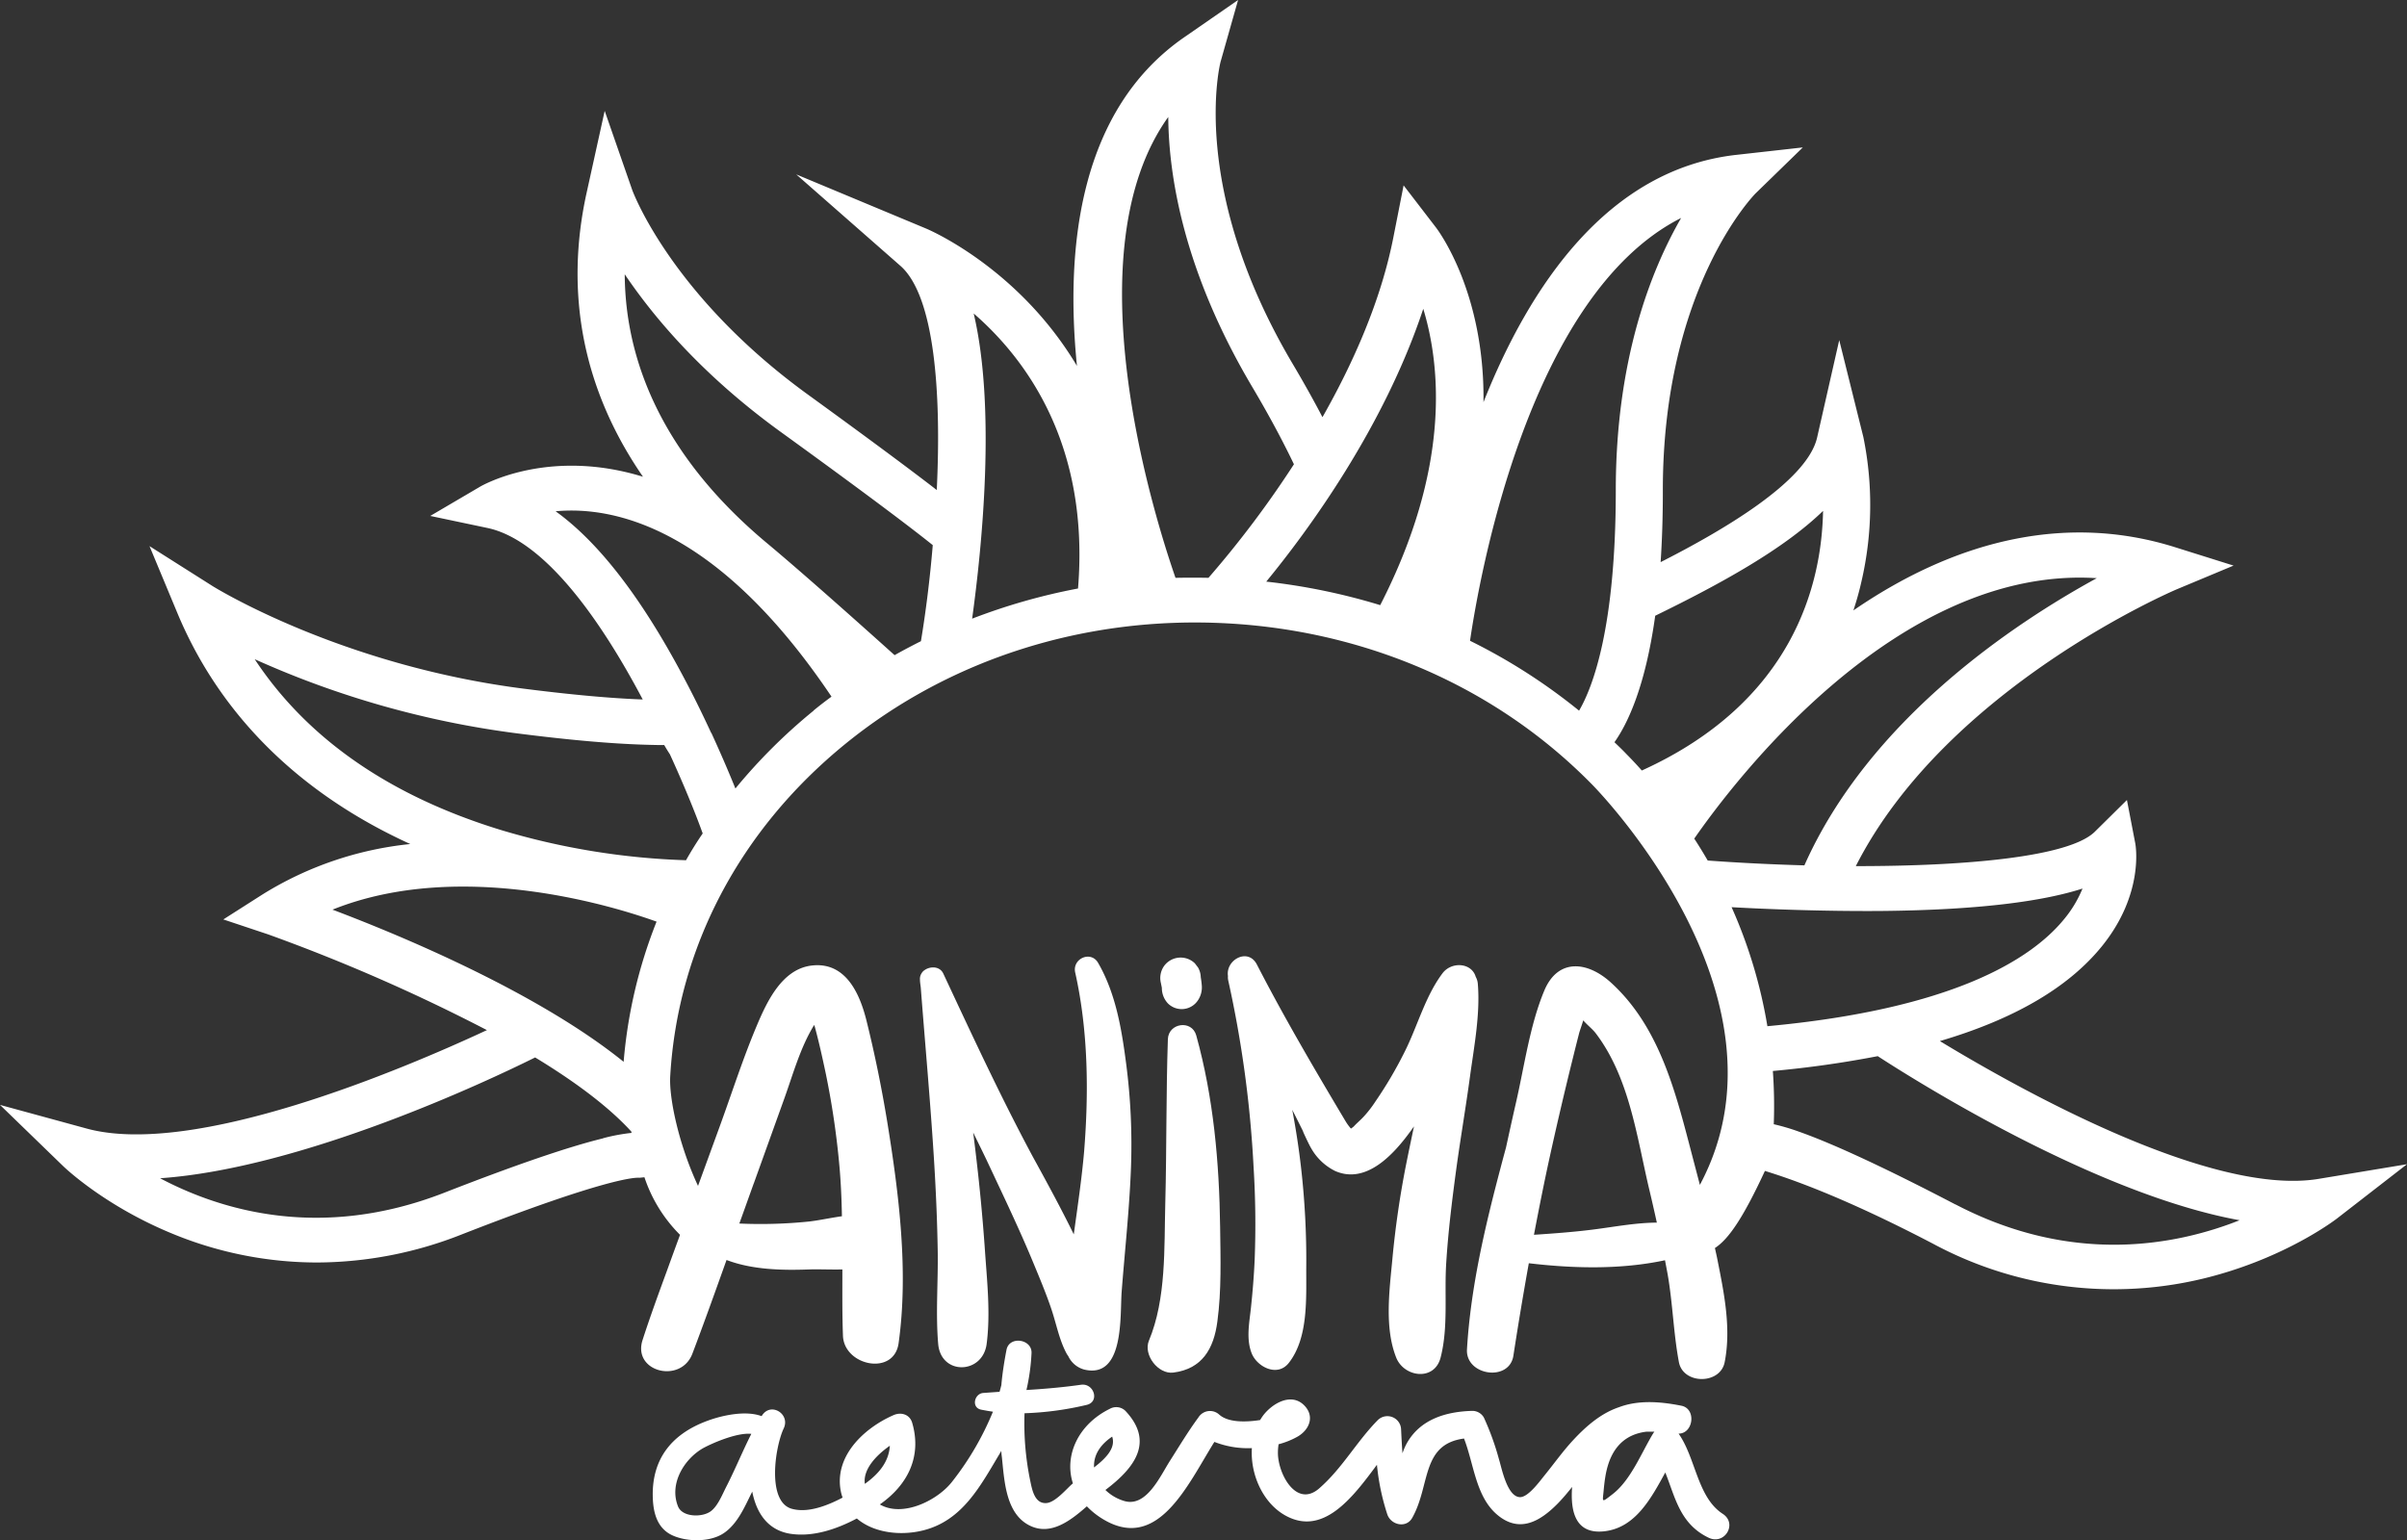 <svg xmlns="http://www.w3.org/2000/svg" viewBox="0 0 577.62 369.69"><rect x="0" y="0" width="577.62" height="369.69" fill="#333333" stroke="none"/><g id="Calque_2" data-name="Calque 2"><g id="Calque_1-2" data-name="Calque 1"><path fill="#FFF" d="M556.33,283c-25.52,4.15-70.53-20.79-90.81-33.09,17.85-5.26,30.87-12.86,38.89-22.77,10.16-12.55,8.1-24.21,8-24.7l-2-10.4-7.7,7.61c-6.16,6.1-31.24,8.28-57.36,8.26,21.8-42.92,76.44-66.2,77-66.44L536,135.77l-14.07-4.42c-24.93-7.83-51.34-2.57-77.16,15.18.79-2.39,1.43-4.71,1.93-6.93a81.39,81.39,0,0,0,.46-34.68l-5.79-23.28L436.07,105c-2.4,10.64-23,22.53-37.56,29.94.34-5.16.54-10.85.53-17.15C399,69,421.12,46.59,421.33,46.39l11.3-11-16,1.79C385.79,40.67,367.08,68.64,356,96.54c.31-26.16-10.69-41-11.42-41.95L336.83,44.5l-2.42,12.29c-3,15.42-9.71,30.41-17.05,43.35q-3.19-6.11-7.07-12.66C285.09,45,292.84,15.09,292.91,14.82L297.11,0l-13,9c-24.82,17.24-28.58,49.75-25.67,78.83A83.94,83.94,0,0,0,249,75c-12.62-14.12-26.2-19.9-26.77-20.14l-31.16-13,25,21.95c8.16,7.16,9.87,30.22,8.73,53.82C219,113.14,209.6,106.13,194.27,95,161,71,151.81,45.85,151.72,45.61l-6.61-19L140.79,46.2c-5.41,24.44-.74,47.59,13.51,68.24-1.49-.46-3-.86-4.49-1.2-20.3-4.62-34.06,3.27-34.64,3.61l-11.92,7,13.68,2.88c13.69,2.87,27.15,21.94,37.31,41.18-5.28-.19-14-.74-28.62-2.6C81.47,159.66,51.28,140.86,51,140.68L35.88,131.1l6.69,16.07c10.18,24.43,29.32,43.34,55.89,55.44A83,83,0,0,0,63,214.71l-9.41,6,10.7,3.57a431.93,431.93,0,0,1,52.56,23c-20.3,9.45-70.34,30.69-96.12,23.61L0,265.23,15.13,279.9c.41.4,10.2,9.79,26.86,16.5a91.09,91.09,0,0,0,34.07,6.66,95,95,0,0,0,34.81-6.76c34.52-13.49,41.55-13.68,42.61-13.58l1.17-.12a35.19,35.19,0,0,0,8.54,13.82c-1.07,2.92-2.14,5.84-3.19,8.76-2,5.45-4,10.93-5.79,16.46-2.52,7.68,9.17,10.63,11.95,3.3s5.52-15,8.19-22.48c6.16,2.35,13.32,2.51,19.8,2.27,2.31-.08,5.13.07,8,0,0,5.29-.06,10.59.14,15.91.27,7.24,12.24,9.73,13.35,1.81,2.42-17.26.08-35.85-2.69-52.95-1.34-8.2-3-16.38-5-24.44-1.6-6.48-4.95-14.14-13-13.3-7.2.74-10.85,8.55-13.34,14.45-3.22,7.63-5.78,15.57-8.59,23.35-1.82,5-3.67,10.07-5.51,15.11-4.61-9.87-7-21.1-6.67-26.38,1.81-30.79,16.67-59,41.83-79.56s57.78-30.91,91.69-29.1,65,15.55,87.69,38.68c0,0,50.27,50.49,25.88,96.12l-1.71-6.53c-3.94-15-7.7-31.24-19.73-42.12-5.56-5-12.61-5.81-15.89,2-3.48,8.31-4.8,18.25-6.82,27-.82,3.57-1.6,7.14-2.38,10.71-.42,1.54-.84,3.09-1.24,4.63-3.8,14.38-7.24,28.92-8.12,43.8-.37,6.28,10.16,7.88,11.14,1.51q1.71-11.12,3.7-22.19c10.74,1.27,22.1,1.55,32.68-.72.22,1.17.45,2.34.66,3.51,1.2,6.94,1.38,14,2.67,20.91,1,5.47,10,5.45,11,0,1.56-8-.1-16.28-1.68-24.22-.2-1.05-.44-2.09-.67-3.13,3.38-2.2,6.86-7.44,12-18.51,4.94,1.53,17.73,5.67,40.27,17.44A91.5,91.5,0,0,0,532.24,306c17.33-4.89,28.17-13.18,28.62-13.53l16.76-13Zm-375.44,1.08,7.35-20.45c2.11-5.88,3.83-12.2,7.13-17.57l0-.06c.06.16.12.33.18.53,1,3.69,1.84,7.49,2.63,11.25a196.62,196.62,0,0,1,3.16,21.06c.43,4.39.62,8.76.7,13.12-2.75.38-5.5,1-7.93,1.27a114,114,0,0,1-16.69.48C178.6,290.47,179.74,287.25,180.89,284.05Zm-36.16-10.82c-8.25,2-21.09,6.4-38.16,13.07C77,297.85,53,290.56,38.42,282.84c34.18-2.39,78.62-23.33,90-29,9.21,5.59,17.46,11.63,23.08,17.79,0,.11.05.21.07.32A45.73,45.73,0,0,0,144.73,273.23Zm4.93-18.37c-20.35-16.44-52.6-30-69.87-36.53,31-12.44,68.44-.49,77.77,2.88A117.08,117.08,0,0,0,149.66,254.86Zm15-48.39a173.39,173.39,0,0,1-44.46-7.26c-26.69-8.18-46.49-21.93-59.08-41a222.27,222.27,0,0,0,63,17.81c19.86,2.54,29.38,2.71,34,2.8l1.28,0c.34.6.78,1.34,1.36,2.22,3.28,7.17,6,13.8,7.87,19C167.2,202.14,165.88,204.29,164.64,206.47Zm30.59-35.91a132.68,132.68,0,0,0-18.77,18.69c-1.52-3.76-3.45-8.29-5.73-13.25l0,0c-.06-.08-.1-.15-.15-.23-2.07-4.48-4.43-9.3-7.06-14.19-9.92-18.53-20-31.53-30.21-38.88,14.16-1.31,39,4,66.21,44.5C198.1,168.28,196.65,169.4,195.23,170.56ZM221,153.92q-3.19,1.59-6.32,3.35c-6.74-6.06-21.67-19.43-30.76-27-22.33-18.68-33.86-40.69-34-64.43,7,10.36,18.64,24.23,37.42,37.83,23.82,17.24,33.08,24.43,36.5,27.19C223.16,139,222.15,147,221,153.92ZM382.25,295.16c-4.68.59-9.42.94-14.14,1.25,1.17-6.13,2.38-12.24,3.71-18.34q2.69-12.24,5.71-24.4.69-2.8,1.41-5.61c.14-.56.63-1.88,1-3.12.89,1.06,2.25,2.1,3,3.1,8,10.53,9.81,24.56,12.74,37.07q1,4.18,1.92,8.38C392.44,293.52,387.4,294.51,382.25,295.16ZM258.7,141.27a145.47,145.47,0,0,0-25.41,7.24c2.36-17.14,5.75-50.47.37-73.26C246.36,86.28,261.5,106.88,258.7,141.27ZM290,138.71c-2.65-.06-5.28-.05-7.91,0-5.6-16.18-24.82-78.39-1.74-110.63.12,14.25,3.7,37,20.09,64.69,3.91,6.59,7.29,12.86,10.07,18.68A242.69,242.69,0,0,1,290,138.71Zm52,10.34,0,0,.07-.13Zm-10.73-3.77a150.2,150.2,0,0,0-27.4-5.66c9.93-12.1,28.21-36.9,37.68-65.49C345.76,88,348.09,112.34,331.21,145.28Zm47.71,25.35a139.17,139.17,0,0,0-26.21-16.81c2.2-15,14.05-83,50.66-101.5-7.21,12.51-15.71,33.95-15.68,65.52C387.73,150.68,382.22,165,378.92,170.63ZM390.29,181c-.94-1-1.9-1.9-2.86-2.83,3.3-4.67,7.45-13.62,9.78-30.36,15.86-7.74,30.83-16,40.28-25.17-.32,17.47-7.05,45.78-43.49,62.32C392.79,183.6,391.56,182.28,390.29,181Zm19.53,25.59q-1.54-2.67-3.24-5.28c9.81-14.14,48.94-65.58,96.59-62.52-19.89,10.88-54.58,33.93-70.16,68.94C424.92,207.5,417,207.1,409.82,206.57Zm5.71,11.18c8.43.47,21.75,1,35.67.91,25.78-.23,40.24-2.7,48.55-5.38a28.32,28.32,0,0,1-4.62,7.59c-7.87,9.45-26.58,21.34-71,25.45A117,117,0,0,0,415.53,217.75Zm53.72,71.36c-16.65-8.69-29.3-14.57-37.59-17.49a51.58,51.58,0,0,0-6-1.77,118.23,118.23,0,0,0-.22-12.78,252.08,252.08,0,0,0,25.17-3.56c9.92,6.44,52.57,33.17,86.84,39.39C522.1,299,497.31,303.77,469.25,289.11Z"/><path fill="#FFF" d="M257.68,296.31c-3.14-6.41-6.56-12.68-10-18.95C240,263,233.26,248.45,226.37,233.71c-.81-1.74-3-1.82-4.41-.89a2.83,2.83,0,0,0-.28.2l0,0a1.94,1.94,0,0,0-.32.32l0,0a3.21,3.21,0,0,0-.21.3,2.47,2.47,0,0,0-.38,1.54c0,.62.12,1.24.19,1.86,1.07,13.91,2.34,27.79,3.2,41.72.44,7.18.75,14.36.87,21.54.12,7.4-.52,14.94.11,22.31.65,7.59,10.68,7.33,11.63,0s.1-15-.4-22.31q-.78-11.24-2.1-22.44c-.23-2-.48-4-.73-6,1.32,2.7,2.63,5.34,3.84,7.93,3.63,7.75,7.34,15.48,10.61,23.4,1.49,3.59,3,7.2,4.25,10.87s1.91,7.48,3.69,10.82a5.06,5.06,0,0,0,.42.64,5.94,5.94,0,0,0,3.82,3.24c9.71,2.33,8.57-13,9-18.67.76-9.87,1.85-19.72,2.23-29.62a150.42,150.42,0,0,0-1.17-25.28c-1.09-8.3-2.48-16.72-6.72-24.07-1.75-3-6.22-1-5.49,2.32,3.13,14,3.28,28.76,2.14,43C259.57,283.18,258.58,289.74,257.68,296.31Z"/><path fill="#FFF" d="M281.55,329.49c6.93-.86,9.74-5.73,10.59-12.27,1-7.45.76-15.18.66-22.67-.21-15.53-1.57-31-5.73-46-1.06-3.82-6.68-3-6.81.92-.44,13.11-.28,26.2-.62,39.3-.29,10.8.27,23-3.93,33.06C274.31,325.22,277.92,329.94,281.55,329.49Z"/><path fill="#FFF" d="M278.82,237.37a5.41,5.41,0,0,0,1.46,3.51,4.67,4.67,0,0,0,7-.48,5.55,5.55,0,0,0,1.11-3.94c-.05-.64-.14-1.28-.24-1.91a4.89,4.89,0,0,0-.65-2.3l-.76-1a4.91,4.91,0,0,0-7.28.49,5,5,0,0,0-.87,4.25c.07.39.16.77.23,1.15C278.81,237.23,278.81,237.3,278.82,237.37Z"/><path fill="#FFF" d="M349.58,279.82c1-7.15,2.21-14.25,3.18-21.39s2.49-15,1.88-22.29a4.15,4.15,0,0,0-.5-1.65c-1-3.45-5.87-3.71-8-.82-4.18,5.59-6,12.79-9.15,19a98.22,98.22,0,0,1-6.9,11.71,27.77,27.77,0,0,1-2.82,3.65c-.76.84-1.65,1.55-2.4,2.38a6.34,6.34,0,0,1-.68.51,12,12,0,0,1-1.32-1.82c-7.34-12.31-14.69-24.82-21.25-37.57-2.11-4.1-7.53-1.15-6.94,2.77a3.59,3.59,0,0,0,.07,1.07,270.76,270.76,0,0,1,6.08,44.82,221,221,0,0,1,.26,22.14c-.17,3.87-.48,7.71-.89,11.56-.38,3.62-1.19,7.44.15,10.92,1.26,3.29,6.19,5.86,8.93,2.36,4.79-6.11,4.14-15.73,4.19-23.16a195.34,195.34,0,0,0-1.26-23.82c-.53-4.63-1.24-9.22-2.1-13.78q1.46,2.88,2.9,5.77c-1.18-2.37,1,2.4,1.56,3.32a13.45,13.45,0,0,0,5.86,5.61c7.43,3.24,14-4,18-9.48.31-.4.59-.83.89-1.24-.63,3-1.26,6-1.85,8.95a223.18,223.18,0,0,0-3.33,22.86c-.7,7.52-1.94,16.49.91,23.68,1.87,4.74,9.19,5.75,10.66,0,1.88-7.28.86-15.28,1.35-22.75C347.55,295.33,348.53,287.55,349.58,279.82Z"/><path fill="#FFF" d="M413.42,363.4c-6.11-3.95-6.46-13.39-10.6-19.26,3.57,0,4.33-6,.64-6.7-5-1-10.32-1.41-15,.38-4.31,1.46-7.86,4.57-10.92,7.86-2.46,2.65-4.53,5.57-6.8,8.37-1.16,1.42-4,5.4-6,5.34-3.1-.1-4.39-7.1-5-9a64.51,64.51,0,0,0-3.65-10.11,3.18,3.18,0,0,0-2.78-1.6c-6.29.17-12.52,2-15.75,7.85a14.67,14.67,0,0,0-1,2.33c-.15-1.9-.24-3.81-.33-5.7a3.29,3.29,0,0,0-5.55-2.31c-5.12,5.18-8.58,11.64-14.12,16.45s-10-3.69-9.89-8.73a13.5,13.5,0,0,1,.16-1.88,19,19,0,0,0,4.59-1.85c2.81-1.64,4.11-4.85,1.6-7.44-3.11-3.2-7.66-.55-9.89,2.37a13.26,13.26,0,0,0-.73,1.11c-3.43.53-7.63.63-9.8-1.29a3.27,3.27,0,0,0-5,.65c-2.49,3.38-4.65,7-6.89,10.51-2.35,3.72-5.56,10.94-10.72,9.62a10.88,10.88,0,0,1-4.72-2.7l.14-.11c6.87-5.21,11.65-11.47,4.64-18.9a3.15,3.15,0,0,0-3.71-.48c-7.66,3.77-11,11.27-8.87,17.91l-.19.15c-1.45,1.28-4.06,4.42-6.17,4.57-2.78.2-3.41-3.09-3.86-5.25a68.15,68.15,0,0,1-1.39-16.31,74.81,74.81,0,0,0,14.89-2c3.23-.73,1.78-5.28-1.33-4.84-4.38.62-8.74,1-13.1,1.26a49.55,49.55,0,0,0,1.22-8.86c.16-3.37-5.32-4.2-6-.81-.56,2.9-1,5.71-1.24,8.49-.13.54-.28,1.08-.43,1.61l-3.92.28c-2.13.17-2.91,3.48-.54,4,1,.2,1.92.36,2.87.5a70,70,0,0,1-9.76,16.75c-3.39,4.43-11.81,8.74-17.38,5.51,6.7-4.68,10.14-11.51,7.75-19.64-.61-2-2.66-2.58-4.44-1.81-7.18,3.13-14.59,10.08-12.58,18.73.09.38.21.73.33,1.08-3.8,2-8.33,3.72-12.13,2.7-6.15-1.65-4.05-15-2-19.31,1.65-3.49-3.14-6.42-5.23-3.06a.75.75,0,0,0-.07.12c-3.84-1.45-9.53-.18-13,1.11-8.89,3.27-13.6,9.55-13.09,19,.19,3.5,1.24,6.93,4.7,8.51s9,1.67,12.28-.52,5-6.24,6.63-9.53l.23-.46c1,5.11,3.71,9.3,9.21,10.13,5.32.8,10.95-1.06,15.89-3.68,4.07,3.49,10.48,4.19,15.79,2.89,9.72-2.36,14-11,18.77-18.91,0-.07.07-.14.11-.2,0,.54.09,1.09.15,1.64.6,5.67.92,13.74,7,16.44,4.85,2.15,9.42-1.29,13.38-4.78a18.53,18.53,0,0,0,3.2,2.66c13.69,9,21-7.91,27.4-18.12a22.1,22.1,0,0,0,9,1.49c-.4,6.22,2.55,12.93,7.73,16,9.29,5.47,16.48-4.18,22.28-12a55.46,55.46,0,0,0,2.49,11.91c.89,2.59,4.59,3.4,6,.79,4.38-7.8,2.08-17.62,12.41-19,2.37,6.09,2.79,13.79,7.83,18.18,5.39,4.68,10.43,1.78,14.8-2.72,1.16-1.2,2.25-2.5,3.31-3.84-.41,5.46.53,11.53,7.86,10.63s11.07-7.83,14.5-14.1c2.4,6,3.51,12.41,10.48,15.7C413.9,370.9,417,365.74,413.42,363.4Zm-239-6.76c-1,1.88-2.1,4.87-3.88,6.16-2.08,1.5-6.78,1.42-7.83-1.18-2.16-5.39,1.39-11.22,5.8-13.86,1.71-1,8.15-3.95,11.79-3.56C178.23,348.29,176.49,352.56,174.42,356.64Zm33.12-.44c-.48-3.48,2.71-6.85,6-9.15C213.32,350.89,210.9,353.81,207.54,356.2Zm55-3.94c0-.05,0-.1,0-.15-.1-3.21,1.88-5.57,4.35-7.25C267.82,347.59,265.37,350.08,262.54,352.26Zm134.13-8.09c-2.78,4.6-5.3,11.07-9.61,14.44-2.78,2.17-2.49,2-2.25-.53.12-1.32.26-2.64.49-3.94,1.16-6.53,4.59-9.82,9.78-10.46.64,0,1.29,0,1.94,0A3.19,3.19,0,0,0,396.67,344.17Z"/></g></g></svg>